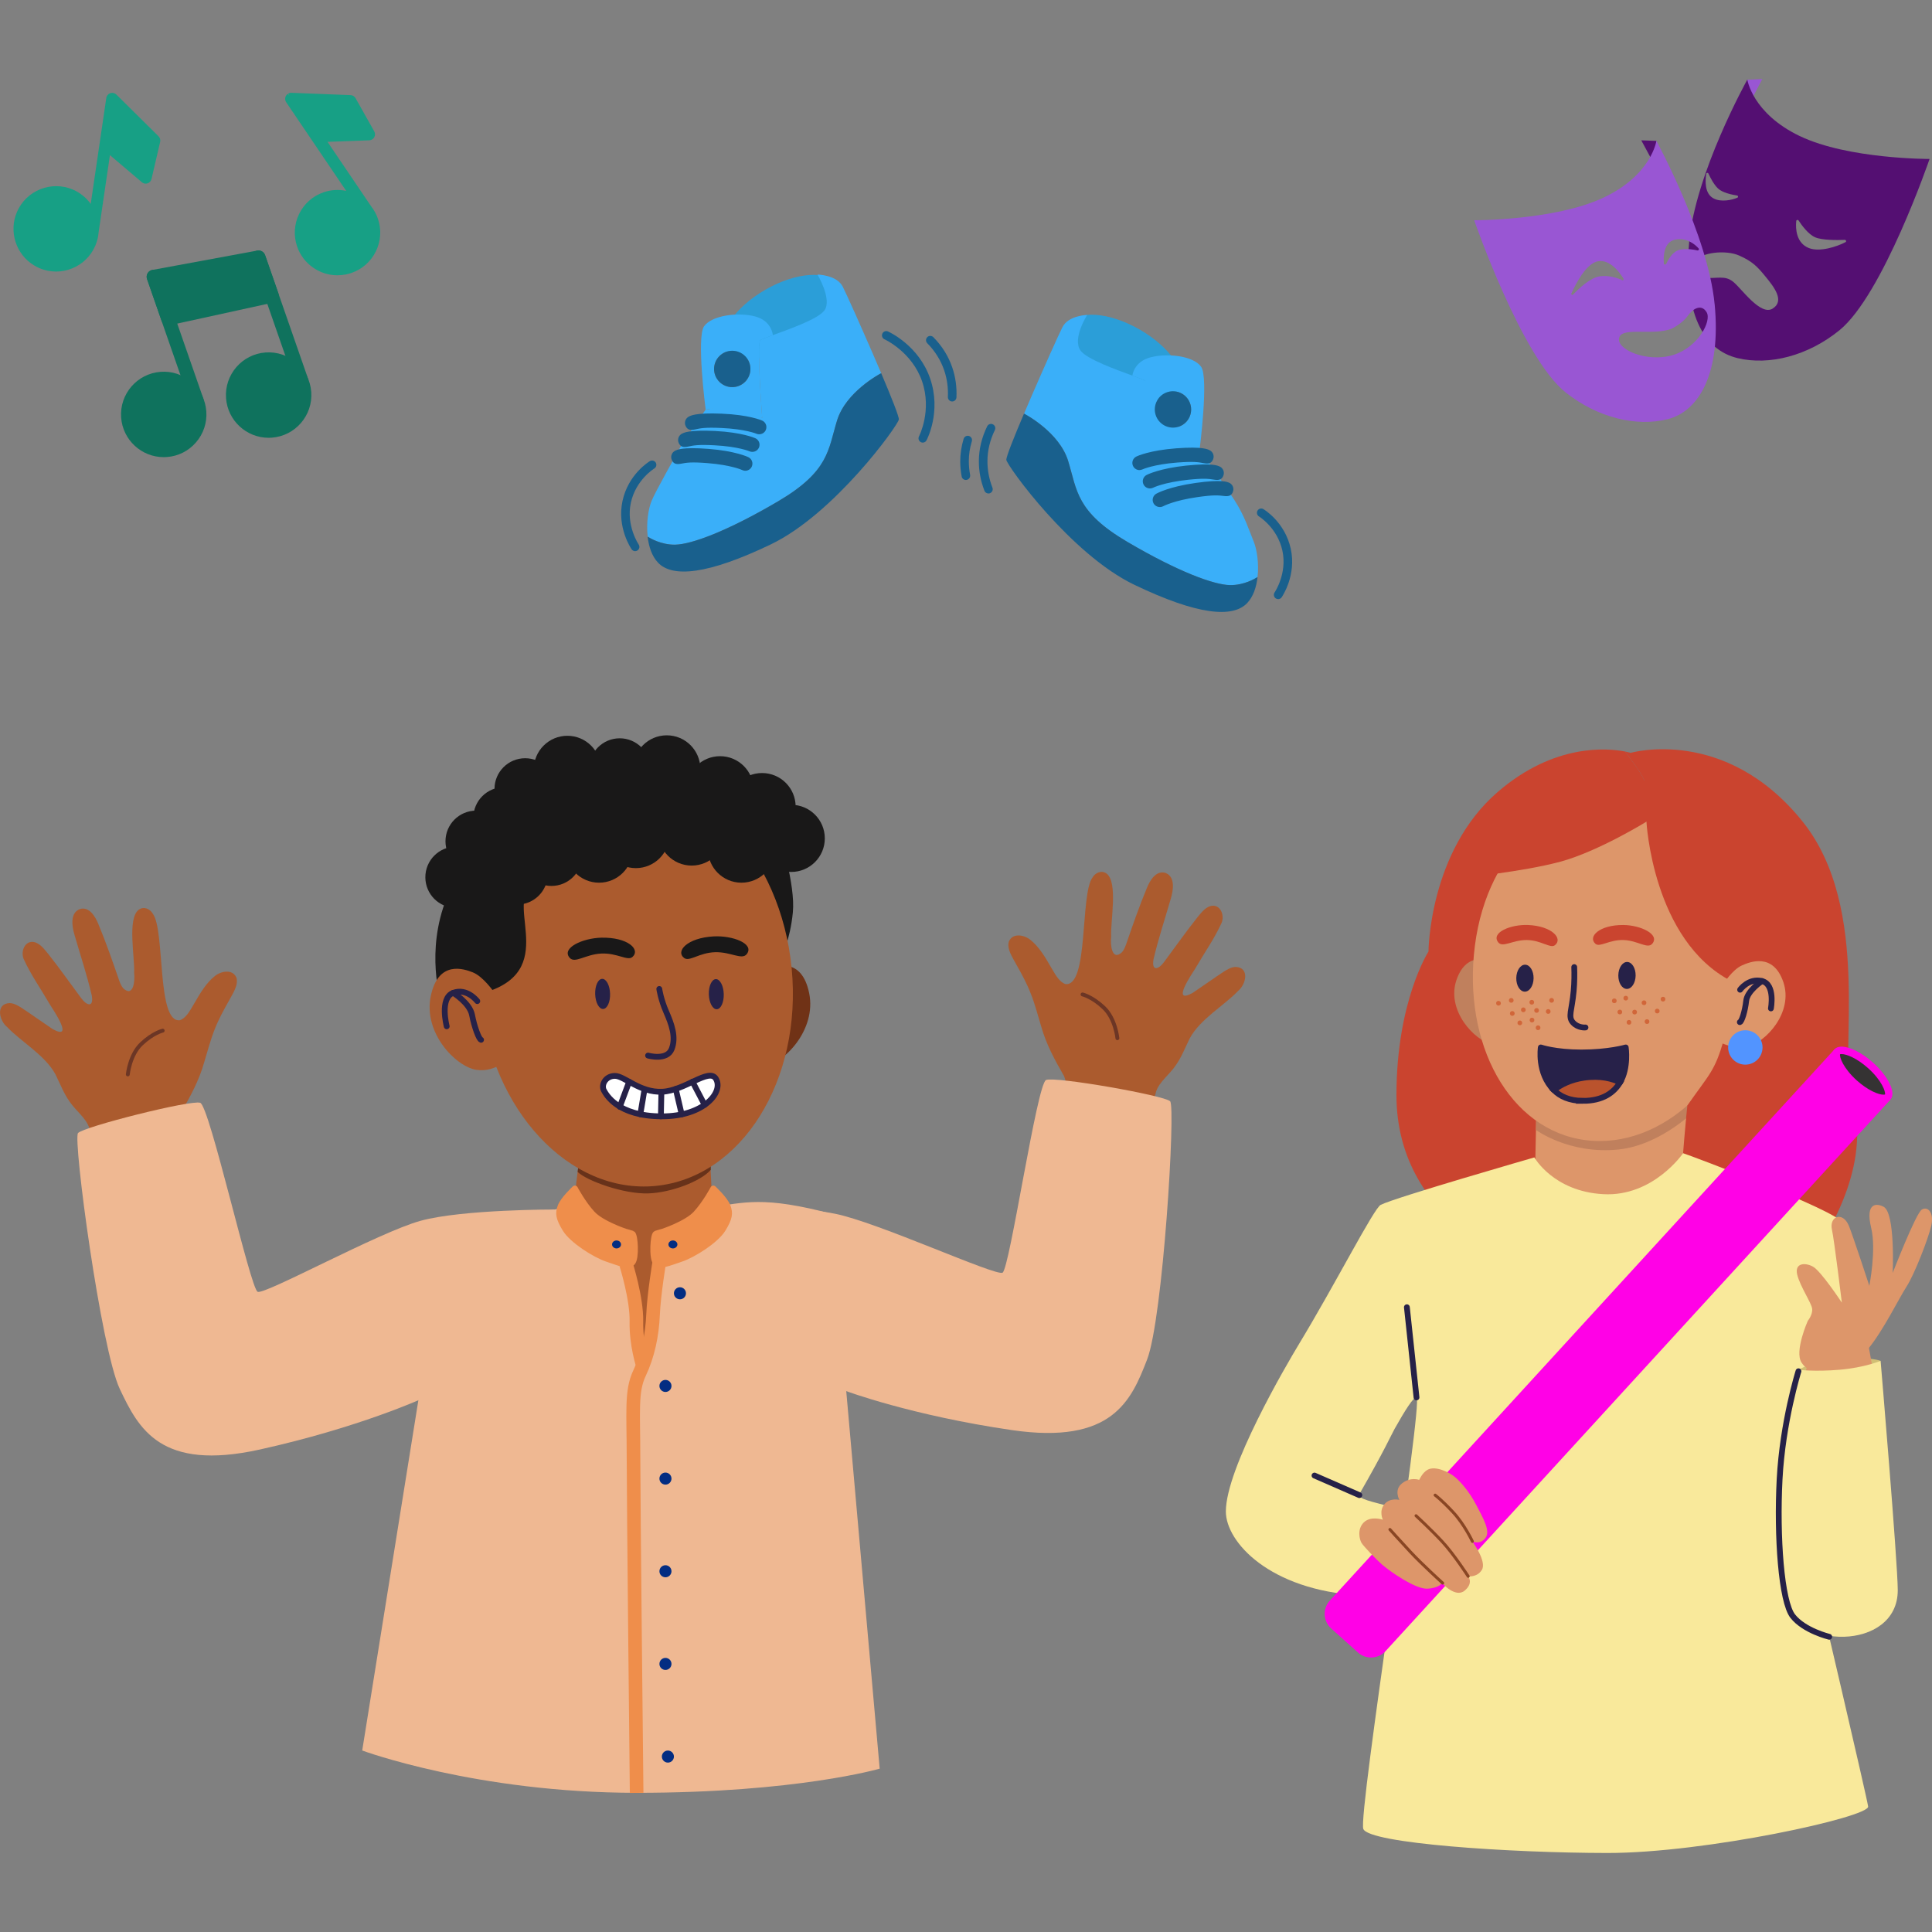 <svg xmlns="http://www.w3.org/2000/svg" id="Design" viewBox="0 0 500 500"><rect x="0" y="0" width="500" height="500" fill="#808080" stroke="none"/><defs><style>      .cls-1 {        fill: #efb892;      }      .cls-2 {        fill: #2b9ed8;      }      .cls-3 {        fill: #fff;      }      .cls-3, .cls-4, .cls-5, .cls-6, .cls-7, .cls-8 {        stroke-linecap: round;        stroke-linejoin: round;      }      .cls-3, .cls-9, .cls-5, .cls-8 {        stroke-width: 1.5px;      }      .cls-3, .cls-8 {        stroke: #262148;      }      .cls-10 {        stroke-width: 3.52px;      }      .cls-10, .cls-4 {        stroke: #ef8e4b;      }      .cls-10, .cls-9 {        stroke-miterlimit: 10;      }      .cls-10, .cls-11, .cls-6, .cls-7, .cls-8 {        fill: none;      }      .cls-12 {        fill: #540f72;      }      .cls-13 {        fill: #032d82;      }      .cls-14 {        fill: #dd966a;      }      .cls-15 {        fill: #353333;      }      .cls-16 {        fill: #ca442f;      }      .cls-4 {        fill: #ef8e4b;        stroke-width: 1.56px;      }      .cls-9 {        fill: #ba532d;      }      .cls-9, .cls-5 {        stroke: #272149;      }      .cls-17 {        fill: #703216;      }      .cls-18 {        fill: #9956d3;      }      .cls-5 {        fill: #272149;      }      .cls-19 {        fill: #0f725d;      }      .cls-20 {        fill: #5294ff;      }      .cls-21 {        opacity: .8;      }      .cls-6 {        stroke: #6c3625;      }      .cls-22 {        fill: #ff01e6;      }      .cls-23 {        fill: #ce5a2d;      }      .cls-7 {        stroke: #894624;        stroke-width: .77px;      }      .cls-24 {        fill: #262148;      }      .cls-25 {        fill: #d1bf74;      }      .cls-26 {        fill: #d19c66;      }      .cls-27 {        fill: #191818;      }      .cls-28 {        fill: #68321a;      }      .cls-29 {        fill: #17a085;      }      .cls-30 {        fill: #3aaff9;      }      .cls-31 {        fill: #19608d;      }      .cls-32 {        fill: #c0805d;      }      .cls-33 {        fill: #f9e99b;      }      .cls-34 {        fill: #ab5b2e;      }    </style></defs><g><path class="cls-34" d="M61.11,252.87c-1.03-2.17-4.07-1.52-5.58-.2-1.98,1.54-3.67,4.22-5.18,6.89-1.01,1.6-1.92,3.73-3.75,4.46-6.1.96-3.83-23.22-7.05-27.55-.78-1.33-2.38-1.96-3.65-1.03-3.03,2.28-.96,12.49-1.19,16.34.25,1.89-.12,6.44-2.79,4.02-.48-.53-.81-1.31-1.07-2.03-1.68-4.86-3.41-9.89-5.41-14.66-.79-1.94-2.37-4.59-4.79-3.84-2.6,1.02-2.01,4.51-1.37,6.68,1.5,5.2,3.23,10.38,4.46,15.64.58,3.22-1.27,2.74-2.75.7-2.82-3.79-5.58-7.73-8.51-11.41-.97-1.17-1.95-2.53-3.4-3.01-2.52-.74-3.83,2.25-2.95,4.33,1.88,4.12,4.25,7.4,6.79,11.77.96,1.55,6.34,9.41.76,6.39-2.65-1.77-5.52-3.83-8.11-5.54-.94-.6-2.01-1.21-3.12-1.22-3.63.2-2.67,4.53-.59,6.21,3.54,3.74,9.81,7.26,12.51,12.27,1.16,2.36,2.11,4.86,3.65,7.02,1.56,2.33,4.24,4.23,5.08,6.8.82,3.85,2.31,3.86,5.89,3.56,5.22-.43,10.56-.95,15.54-2.51,1.85-.83,1.58-3.18,2.36-5.08,2.37-4.1,4.63-8.25,5.94-12.9.87-2.83,1.62-5.8,2.69-8.47,1.03-2.68,2.32-5.01,3.73-7.51.95-1.81,2.53-4,1.93-6.01l-.05-.12ZM46.76,286.78h0c.01-.06.02-.12.04-.18-.02.06-.03.12-.04.18Z"></path><path class="cls-6" d="M33.08,278.06s.49-5.03,3.5-7.89,5.52-3.44,5.52-3.44"></path></g><g><path class="cls-34" d="M261.1,243.62c-.6,2.01.98,4.2,1.93,6.01,1.41,2.5,2.7,4.83,3.73,7.51,1.08,2.67,1.83,5.64,2.69,8.47,1.31,4.66,3.57,8.8,5.94,12.9.78,1.91.51,4.26,2.36,5.08,4.98,1.56,10.32,2.09,15.54,2.51,3.59.3,5.07.29,5.89-3.56.83-2.57,3.52-4.47,5.08-6.8,1.54-2.16,2.48-4.66,3.65-7.02,2.7-5.01,8.97-8.53,12.51-12.27,2.07-1.69,3.03-6.02-.59-6.21-1.11.01-2.18.62-3.12,1.22-2.59,1.71-5.46,3.77-8.11,5.54-5.58,3.02-.21-4.84.76-6.39,2.54-4.37,4.91-7.65,6.79-11.77.87-2.08-.43-5.06-2.95-4.33-1.46.48-2.43,1.84-3.4,3.01-2.93,3.68-5.69,7.62-8.51,11.41-1.47,2.04-3.32,2.52-2.75-.7,1.23-5.27,2.96-10.44,4.46-15.64.64-2.18,1.24-5.67-1.37-6.68-2.42-.74-4.01,1.91-4.79,3.84-2,4.77-3.73,9.8-5.41,14.66-.26.71-.59,1.5-1.07,2.03-2.67,2.43-3.04-2.13-2.79-4.02-.23-3.86,1.84-14.07-1.19-16.34-1.27-.92-2.87-.29-3.65,1.03-3.22,4.32-.95,28.5-7.05,27.55-1.83-.73-2.74-2.86-3.75-4.46-1.51-2.67-3.21-5.35-5.18-6.89-1.51-1.32-4.55-1.97-5.58.2l-.05.12ZM275.46,277.23c.02.06.03.12.04.18h0c-.01-.06-.02-.12-.04-.18Z"></path><path class="cls-6" d="M289.18,268.69s-.49-5.03-3.5-7.89c-3.01-2.86-5.52-3.44-5.52-3.44"></path></g><g><polygon class="cls-18" points="453.82 24.77 456.08 20.45 452.18 20.64 451.78 24.35 453.82 24.77"></polygon><path class="cls-12" d="M465.81,35.23c-12.33-5.9-13.6-14.63-13.6-14.63,0,0-13.57,24.35-15.07,42.25s3.48,27.68,12.58,29.84c8.13,1.94,18.15-.57,26.33-7.22,11.28-9.18,23.32-44.33,23.32-44.33,0,0-21.04.07-33.55-5.91ZM441.56,45c.04-.3.45-.37.58-.09.5,1.1,1.42,2.88,2.51,3.9,1.15,1.07,3.56,1.58,4.91,1.79.29.05.35.45.08.56-1.48.65-4.28,1.19-6.15.2-2.42-1.28-2.16-4.61-1.93-6.38ZM458.79,79.85c-3.17,2-8.05-5.17-10.24-6.92-2.19-1.76-3.96-.77-7.8-1.03-2.15-.15-3.73-1.61-2.15-4.15,1.58-2.54,8.14-3.12,11.51-1.61,3.37,1.51,4.58,2.73,6.78,5.41,2.19,2.68,5.07,6.29,1.9,8.29ZM477.59,62.68c-2.11,1.12-6.66,2.64-9.47,1.51-3.24-1.3-3.47-4.96-3.25-6.99.03-.3.43-.4.6-.14.8,1.23,2.5,3.58,4.31,4.36,1.77.76,5.6.74,7.65.66.34-.01.47.45.16.61Z"></path><polygon class="cls-12" points="427.08 40.61 424.76 36.32 428.67 36.46 429.11 40.16 427.08 40.61"></polygon><path class="cls-18" d="M443.74,78.71c-1.71-17.88-15.07-42.25-15.07-42.25,0,0-1.25,8.89-13.82,14.75-12.57,5.86-33.33,5.79-33.33,5.79,0,0,12.29,35.52,23.67,44.56,8.25,6.55,18.3,8.97,26.41,6.92,8.1-2.05,13.86-11.89,12.15-29.77ZM433.59,62c2.9-.55,5,1.18,6,2.27.22.24,0,.61-.32.54-1.04-.25-2.75-.53-4.46-.2-1.79.35-2.98,2.35-3.59,3.67-.14.31-.6.22-.62-.11-.15-1.98,0-5.59,2.99-6.16ZM414.01,71.52c-2.44.34-5.39,3.12-6.91,4.73-.2.21-.55-.02-.43-.29,1.16-2.59,3.87-7.83,6.9-8.35,3.14-.53,5.64,2.94,6.6,4.53.13.22-.1.48-.33.37-1.14-.52-3.41-1.34-5.83-1ZM433.14,91.83c-6.9,2.2-15.45-1.56-14-4.69,1.14-2.47,8.85-.25,13.5-2.08,0,0,2.73-1.32,4.1-3.26,1.36-1.94,3.57-3.25,4.93-1,1.36,2.26-2.14,8.98-8.53,11.03Z"></path></g><g><g><path class="cls-29" d="M38.55,46.18l2.24-9.61c.07-.29-.02-.6-.23-.81l-10.91-10.79s0,0,0,0c-.05-.05-.11-.09-.17-.13-.01,0-.02-.01-.04-.02-.05-.03-.11-.05-.16-.06-.02,0-.04-.01-.06-.01-.02,0-.03,0-.05-.01-.05,0-.1,0-.15,0,0,0-.01,0-.02,0-.07,0-.14.02-.21.04,0,0-.01,0-.02,0-.01,0-.02.01-.03.01-.06.02-.11.05-.16.08-.01,0-.03.01-.04.02-.06.04-.11.09-.15.14,0,.01-.02.02-.03.03-.04.05-.07.09-.09.15,0,.02-.02.03-.02.05-.03.07-.05.13-.06.21l-4.31,29.33c-1.08-2.27-2.91-4.06-5.24-5.06-5.25-2.26-11.36.16-13.62,5.41-2.07,4.8-.21,10.33,4.14,12.97.4.24.83.46,1.27.65,2.54,1.1,5.36,1.14,7.93.12,2.57-1.02,4.59-2.99,5.69-5.53.46-1.07.73-2.19.81-3.32l3.11-21.17,9.18,7.8s.07.06.11.08c.21.13.48.16.72.08.29-.09.5-.33.57-.63Z"></path><path class="cls-29" d="M14.52,70.28c-1.48,0-2.97-.3-4.37-.91-.46-.2-.92-.43-1.35-.7-4.69-2.84-6.59-8.78-4.41-13.82,2.41-5.59,8.93-8.18,14.51-5.77,1.84.8,3.42,2.08,4.58,3.69l4.03-27.43c.02-.12.05-.24.11-.37.09-.19.15-.28.21-.35.13-.15.22-.24.32-.31.16-.1.25-.15.35-.18l.2-.05s.14-.04.27-.04c.12,0,.2,0,.29.01l.19.05c.1.03.2.07.29.11.17.09.27.17.36.25l10.93,10.81c.38.37.54.93.42,1.45l-2.24,9.61c-.12.52-.51.95-1.02,1.12-.43.14-.9.09-1.29-.15-.08-.05-.14-.1-.2-.15l-8.25-7-2.93,19.96c-.09,1.19-.38,2.38-.86,3.49-1.17,2.71-3.32,4.8-6.06,5.89-1.32.52-2.7.79-4.08.79ZM14.53,49.55c-3.75,0-7.33,2.19-8.91,5.85-1.91,4.42-.24,9.63,3.87,12.12.38.23.78.44,1.19.61,2.38,1.03,5.01,1.06,7.41.11,2.41-.95,4.29-2.79,5.32-5.17.42-.97.68-2.02.76-3.11l3.3-22.43,10.11,8.59c.07.05.13.05.18.04.06-.02.11-.07.12-.14l2.24-9.61c.01-.06,0-.13-.05-.18l-11.06-10.85h-.01s-.11.06-.11.06l-4.68,31.64-.96-2.02c-1.01-2.12-2.75-3.8-4.9-4.73-1.25-.54-2.54-.79-3.82-.79Z"></path></g><g><path class="cls-29" d="M96.25,34.35l-4.84-8.6c-.15-.26-.42-.43-.72-.44l-15.33-.6s0,0-.01,0c-.07,0-.14,0-.21.02-.01,0-.02,0-.04.01-.06.02-.11.04-.16.06-.02,0-.03.02-.05.03-.01,0-.03.01-.04.02-.04.03-.08.06-.12.1,0,0,0,0-.01.01-.05.05-.09.11-.13.17,0,0,0,.01-.01.02,0,0,0,.02-.01.03-.03.05-.05.11-.06.17,0,.01,0,.03-.01.04-.01.07-.02.14-.02.21,0,.01,0,.03,0,.04,0,.06.01.11.03.17,0,.02,0,.03.02.05.02.07.05.13.1.2l16.61,24.55c-2.33-.95-4.89-1.03-7.28-.2-5.4,1.87-8.27,7.79-6.4,13.19,1.71,4.94,6.82,7.77,11.81,6.77.46-.09.92-.22,1.38-.37,2.62-.91,4.72-2.78,5.93-5.27,1.21-2.49,1.37-5.3.47-7.92-.38-1.1-.94-2.11-1.64-3l-11.99-17.72,12.04-.45s.09,0,.14-.02c.25-.05.46-.2.59-.43.15-.26.15-.59,0-.85Z"></path><path class="cls-29" d="M87.35,71.25c-4.62,0-8.89-2.93-10.45-7.43-1.99-5.75,1.06-12.06,6.82-14.05,1.9-.66,3.93-.78,5.87-.37l-15.54-22.96c-.07-.1-.13-.21-.17-.35-.06-.19-.07-.29-.08-.39,0-.22,0-.35.03-.47.05-.17.08-.26.13-.35l.03-.06c.1-.16.17-.26.25-.34.09-.08.15-.14.23-.19l.41.54-.29-.61c.15-.08.24-.11.34-.14.19-.05.32-.06.45-.06l15.35.6c.53.02,1.03.32,1.29.79l4.84,8.6c.26.47.26,1.05,0,1.51-.22.39-.6.67-1.04.76-.09.02-.17.03-.25.03l-10.81.4,11.31,16.71c.74.94,1.33,2.01,1.72,3.16.97,2.79.79,5.78-.5,8.44-1.29,2.65-3.53,4.65-6.32,5.61-.48.17-.97.3-1.47.4-.71.14-1.43.21-2.13.21ZM87.32,50.52c-1.07,0-2.13.18-3.16.53-5.05,1.75-7.73,7.28-5.98,12.33,1.58,4.55,6.33,7.27,11.04,6.33.44-.09.87-.21,1.29-.35,2.44-.85,4.41-2.6,5.54-4.92,1.13-2.33,1.28-4.96.44-7.4-.35-1-.86-1.95-1.54-2.8l-12.71-18.77,13.26-.49c.08-.01.13-.05.16-.1.03-.06.03-.13,0-.19l-4.84-8.6c-.03-.06-.09-.09-.15-.1l-15.33-.6-.19.13.02.16,17.87,26.4-2.07-.84c-1.17-.48-2.41-.72-3.65-.72Z"></path></g><g><g><g><circle class="cls-19" cx="42.38" cy="107.26" r="9.26"></circle><path class="cls-19" d="M42.37,118.31c-5.73,0-10.59-4.44-11.02-10.24-.45-6.08,4.13-11.39,10.21-11.84,2.94-.22,5.8.73,8.03,2.66,2.24,1.93,3.59,4.61,3.8,7.56.22,2.94-.73,5.8-2.66,8.03-1.93,2.24-4.61,3.59-7.56,3.8-.27.02-.55.03-.82.03ZM42.39,99.8c-.19,0-.37,0-.56.02-4.1.3-7.19,3.88-6.89,7.98.15,1.99,1.06,3.8,2.57,5.1,1.51,1.3,3.43,1.94,5.42,1.79,1.99-.15,3.8-1.06,5.1-2.57,1.3-1.51,1.94-3.43,1.79-5.42h0c-.15-1.99-1.06-3.8-2.57-5.1-1.37-1.18-3.07-1.81-4.86-1.81Z"></path></g><g><line class="cls-19" x1="50.87" y1="103.59" x2="39.75" y2="71.63"></line><path class="cls-19" d="M50.87,105.39c-.74,0-1.44-.47-1.7-1.21l-11.12-31.96c-.33-.94.17-1.96,1.11-2.29.94-.33,1.96.17,2.29,1.11l11.12,31.96c.33.94-.17,1.96-1.11,2.29-.2.07-.4.1-.59.1Z"></path></g><g><polygon class="cls-19" points="43.51 82.42 70.35 76.54 66.9 66.62 39.75 71.63 43.51 82.42"></polygon><path class="cls-19" d="M43.51,84.22c-.75,0-1.44-.47-1.7-1.21l-3.75-10.79c-.17-.5-.12-1.04.14-1.5.26-.45.71-.77,1.23-.86l27.15-5.01c.87-.16,1.73.34,2.03,1.18l3.45,9.92c.17.49.12,1.02-.13,1.47-.25.45-.68.77-1.19.88l-26.85,5.88c-.13.03-.26.04-.39.04ZM42.14,73.02l2.54,7.3,23.31-5.1-2.28-6.55-23.57,4.35Z"></path></g></g><g><g><circle class="cls-19" cx="69.52" cy="102.25" r="9.26"></circle><path class="cls-19" d="M69.52,113.3c-5.73,0-10.59-4.44-11.02-10.24-.45-6.08,4.13-11.39,10.21-11.84,6.08-.45,11.39,4.13,11.84,10.21.45,6.08-4.13,11.39-10.21,11.84-.27.02-.55.03-.82.03ZM69.53,94.79c-.18,0-.37,0-.55.02-4.1.3-7.19,3.88-6.89,7.98.3,4.1,3.88,7.19,7.98,6.89,4.1-.3,7.19-3.88,6.89-7.98h0c-.29-3.92-3.57-6.91-7.43-6.91Z"></path></g><g><line class="cls-19" x1="78.02" y1="98.58" x2="66.9" y2="66.62"></line><path class="cls-19" d="M78.02,100.38c-.74,0-1.44-.47-1.7-1.21l-11.12-31.96c-.33-.94.17-1.96,1.11-2.29.94-.33,1.96.17,2.29,1.11l11.12,31.96c.33.94-.17,1.96-1.11,2.29-.2.07-.39.1-.59.1Z"></path></g></g></g></g><g><ellipse class="cls-2" cx="202.13" cy="82.06" rx="16.66" ry="8.16" transform="translate(-13.95 112.06) rotate(-30)"></ellipse><ellipse class="cls-2" cx="290.91" cy="92.38" rx="8.16" ry="16.66" transform="translate(65.45 298.12) rotate(-60)"></ellipse><path class="cls-30" d="M191.31,106c-2.65-.51-5.95-.46-8.68-.01l-.04-.24s-2.38-18.47-.38-21.31c2.01-2.83,8.76-3.7,13.16-2.56,4.39,1.13,4.64,4.85,4.64,4.85-1.68.61-2.91,1.06-3.21,1.26-.92.63.13,15.75.46,20.24-1.77-1.02-3.99-1.85-5.95-2.23ZM187.68,91.15c-2.39,1.01-3.52,3.77-2.51,6.17,1.01,2.39,3.77,3.51,6.16,2.5,2.39-1.01,3.52-3.76,2.51-6.16s-3.77-3.52-6.17-2.51Z"></path><path class="cls-30" d="M182.63,105.99s-5.72,8.14-6.78,10.12c-1.38,2.59-6.13,10.9-7.22,13.53-.85,2.07-1.41,5.73-1.01,9.23h0c.55.36,3.47,2.15,7.16,2.09,4.11-.08,13.31-3.41,26.55-11.2,13.25-7.79,12.97-13.33,15.29-20.91,2.26-7.43,11.07-12.08,11.43-12.27-1.4-3.29-2.95-6.87-4.41-10.17-.93-2.12-2.33-5.26-2.33-5.26-1.57-3.5-2.79-6.16-3.21-6.97-1.56-3.05-6.53-3.12-6.53-3.12,0,0,3.82,6.41,1.81,9.25-1.59,2.24-9.03,4.84-13.38,6.43-1.68.61-2.91,1.06-3.21,1.26-.92.63.13,15.75.46,20.24-6.55-6.15-12.14-2.26-14.63-2.24Z"></path><path class="cls-31" d="M174.78,140.96c4.11-.08,13.31-3.41,26.55-11.2,13.25-7.79,12.97-13.33,15.29-20.91,2.26-7.43,11.07-12.08,11.43-12.27,2.62,6.16,4.68,11.34,4.57,11.99-.27,1.63-16.7,24.41-33.08,32.29-16.38,7.87-25.52,8.69-29.25,4.75-1.58-1.67-2.39-4.15-2.68-6.72.55.35,3.47,2.14,7.16,2.08Z"></path><path class="cls-31" d="M187.68,91.15c-2.39,1.01-3.52,3.77-2.51,6.17,1.01,2.39,3.77,3.51,6.16,2.5,2.39-1.01,3.52-3.76,2.51-6.16s-3.77-3.52-6.17-2.51Z"></path><path class="cls-11" d="M188.38,119.56s-5.24,4.25-9.87,3.92c-4.63-.33-6.24-1.71-6.24-1.71"></path><g><g><path class="cls-30" d="M295.81,118.71c.33-4.5,1.38-19.62.46-20.24-.3-.2-1.53-.65-3.21-1.26,0,0,.33-3.61,4.72-4.74,4.39-1.14,11.07-.38,13.07,2.45,2,2.84-.38,21.31-.38,21.31l-.04.24c-2.73-.45-6.04-.5-8.68.01-1.96.38-4.18,1.21-5.95,2.23ZM299.22,104.14c-1.01,2.39.12,5.15,2.51,6.16,2.39,1.01,5.15-.1,6.16-2.5,1.01-2.39-.11-5.16-2.51-6.17-2.39-1.01-5.16.11-6.17,2.51Z"></path><path class="cls-30" d="M310.47,116.22s6.27,9.02,8.97,13.16c2.7,4.14,3.9,8.1,5,10.73.85,2.07,1.41,5.73,1.01,9.23h0c-.55.36-3.47,2.15-7.16,2.09-4.11-.08-13.31-3.41-26.55-11.2-13.25-7.79-12.97-13.33-15.29-20.91-2.26-7.43-11.07-12.08-11.43-12.27,1.4-3.29,2.95-6.87,4.41-10.17.93-2.12,2.33-5.26,2.33-5.26,1.57-3.5,2.79-6.16,3.21-6.97,1.56-3.05,6.39-3.13,6.39-3.13,0,0-3.98,6.22-1.68,9.26,1.66,2.19,9.03,4.84,13.38,6.43,1.68.61,2.91,1.06,3.21,1.26.92.63,11.72,17.74,14.21,17.76Z"></path><path class="cls-31" d="M325.45,149.35c-.29,2.58-1.1,5.05-2.68,6.72-3.73,3.93-12.86,3.12-29.25-4.75-16.38-7.88-32.81-30.66-33.08-32.29-.11-.66,1.95-5.83,4.57-11.99.37.19,9.17,4.84,11.43,12.27,2.32,7.59,2.04,13.12,15.29,20.91,13.25,7.79,22.45,11.12,26.55,11.2,3.69.07,6.62-1.73,7.16-2.08Z"></path><path class="cls-31" d="M305.39,101.63c2.39,1.01,3.52,3.77,2.51,6.17-1.01,2.39-3.77,3.51-6.16,2.5-2.39-1.01-3.52-3.76-2.51-6.16s3.77-3.52,6.17-2.51Z"></path></g><path class="cls-11" d="M304.69,130.03s5.24,4.25,9.87,3.92c4.63-.33,6.24-1.71,6.24-1.71"></path></g><path class="cls-31" d="M238.82,114.55c-.18,0-.35-.04-.52-.13-.54-.29-.75-.96-.46-1.5.03-.06,3.4-6.6.8-14.21-2.6-7.62-9.65-10.87-9.73-10.9-.56-.25-.81-.91-.56-1.47.25-.56.91-.81,1.46-.56.33.15,8,3.66,10.92,12.21,2.92,8.55-.79,15.67-.95,15.97-.2.37-.58.59-.98.59Z"></path><path class="cls-31" d="M246.42,103.9s-.04,0-.05,0c-.61-.03-1.08-.55-1.06-1.16.11-2.38-.21-4.72-.97-6.94-.88-2.58-2.35-4.93-4.37-6.98-.43-.44-.42-1.14.01-1.57s1.14-.42,1.57.01c2.26,2.29,3.9,4.92,4.89,7.82.85,2.49,1.21,5.1,1.09,7.76-.03.59-.52,1.06-1.11,1.06Z"></path><path class="cls-31" d="M255.8,127.71c-.44,0-.86-.27-1.03-.71-.97-2.49-1.46-5.08-1.44-7.7.01-3.06.74-6.08,2.15-8.97.27-.55.93-.78,1.48-.51.55.27.78.93.51,1.48-1.26,2.59-1.91,5.29-1.92,8.01-.01,2.35.42,4.66,1.29,6.89.22.57-.06,1.21-.63,1.44-.13.05-.27.08-.4.08Z"></path><path class="cls-31" d="M249.97,124.22c-.52,0-.99-.37-1.09-.9-.25-1.31-.38-2.65-.37-3.99,0-1.93.31-3.87.88-5.76.18-.59.8-.92,1.38-.74.59.18.92.8.74,1.38-.51,1.68-.78,3.41-.78,5.12,0,1.19.11,2.39.33,3.56.12.6-.28,1.18-.88,1.3-.07.01-.14.02-.21.02Z"></path><path class="cls-31" d="M164.38,142.64c-.35,0-.7-.17-.91-.48-.16-.23-3.86-5.67-2.36-12.55,1.5-6.88,6.85-10.13,7.08-10.27.53-.31,1.21-.14,1.52.39s.14,1.21-.39,1.52c-.04.03-4.76,2.93-6.05,8.84-1.29,5.91,1.98,10.76,2.01,10.81.35.5.22,1.19-.28,1.54-.19.13-.41.2-.63.2Z"></path><path class="cls-31" d="M330.78,155.05c-.22,0-.44-.06-.63-.2-.5-.35-.63-1.04-.28-1.54.06-.08,3.3-4.92,2.01-10.81-1.29-5.91-6-8.81-6.05-8.84-.52-.32-.69-1-.38-1.52.31-.52.99-.7,1.52-.38.23.14,5.58,3.39,7.08,10.27,1.5,6.88-2.2,12.32-2.36,12.55-.22.31-.56.48-.91.48Z"></path><g><path class="cls-31" d="M300.36,131.21c-.74.08-1.48-.29-1.84-.98-.47-.9-.12-2.02.78-2.49.19-.1,3.27-1.79,10.15-2.76,6.88-.97,8.2-.21,8.51-.11.96.33,1.48,1.39,1.14,2.35s-.94,1.32-2.35,1.14-2.63-.31-6.78.28c-6.2.88-8.91,2.36-8.95,2.38-.21.11-.43.17-.65.2Z"></path><path class="cls-31" d="M297.74,126.4c-.74.06-1.47-.34-1.81-1.05-.44-.92-.05-2.02.87-2.46.19-.09,3.34-1.68,10.24-2.4,6.91-.72,8.2.08,8.51.2.95.37,1.42,1.44,1.06,2.39s-.99,1.29-2.39,1.06-2.62-.41-6.79.03c-6.23.66-8.99,2.04-9.03,2.06-.21.1-.43.16-.66.17Z"></path><path class="cls-31" d="M294.99,121.66c-.74.03-1.46-.38-1.78-1.1-.41-.93,0-2.02.94-2.44.19-.09,3.38-1.58,10.31-2.1,6.93-.52,8.2.32,8.5.45.94.4,1.38,1.48.98,2.42s-1.03,1.26-2.42.98-2.61-.48-6.79-.17c-6.25.48-9.04,1.77-9.09,1.79-.22.09-.44.14-.66.16Z"></path></g><g><path class="cls-31" d="M192.79,121.83c.74.04,1.46-.38,1.78-1.09.41-.93,0-2.02-.93-2.44-.19-.09-3.38-1.59-10.3-2.13-6.93-.54-8.2.3-8.5.42-.94.39-1.39,1.48-.99,2.42s1.02,1.26,2.42.99,2.61-.48,6.79-.15c6.24.49,9.04,1.8,9.08,1.82.22.1.44.15.66.16Z"></path><path class="cls-31" d="M194.68,116.94c.74.02,1.45-.42,1.75-1.14.39-.94-.06-2.02-1-2.41-.2-.08-3.42-1.5-10.36-1.85-6.94-.35-8.19.52-8.49.65-.93.42-1.35,1.52-.93,2.45s1.06,1.23,2.45.93,2.59-.55,6.78-.33c6.25.32,9.08,1.55,9.13,1.57.22.09.44.13.66.14Z"></path><path class="cls-31" d="M196.47,112.39c.74,0,1.45-.43,1.74-1.16.38-.95-.07-2.02-1.02-2.41-.2-.08-3.43-1.47-10.37-1.76-6.94-.3-8.18.58-8.48.72-.93.43-1.33,1.53-.91,2.45s1.07,1.22,2.45.91,2.59-.57,6.78-.38c6.26.28,9.1,1.48,9.14,1.5.22.09.44.13.67.13Z"></path></g></g><path class="cls-16" d="M361.4,283.39c.02-24.33,8.29-37.13,8.29-37.13,0,0,.12-25.96,17.94-41.32,14.74-12.71,28.61-11.3,32.97-10.44,1.99,2.85,4.37,5.5,5.57,8.93.97,2.87,1.44,6.51-.09,9.23-.59.5-11.93,9.98-21.62,14.68-9.95,4.84-20.24,8.26-19.7,22.98.75,20.46,25,39.02,25,39.02l-13.08,39.28s-35.31-10.84-35.28-45.22Z"></path><path class="cls-14" d="M420.91,317.5c-9.15-.07-3.09-1.39-3.09-1.39-11.5-.08-20.54-7.42-20.49-15.25l.58-28.25,38.77.29-.06,29.49c-.07,9.37-6.56,15.18-15.72,15.11Z"></path><path class="cls-32" d="M397.18,267.04s-5.88,4.4-10.8,3.33c-4.91-1.07-12.09-8.93-9.46-16.71,2.63-7.77,8.76-5.23,10.73-4.35,2.49,1.11,4.79,4.77,4.79,4.77"></path><path class="cls-32" d="M397.56,289.14l-.06,3.29s8.64,6.37,21.36,5.06c11.39-1.18,20.57-10.82,20.57-10.82v-3.94s-22.3-2.03-22.3-2.03l-15.44,2.81-4.13,5.62Z"></path><path class="cls-14" d="M381.71,244.67c-3.29,25.38,8.86,47.83,28.6,50.39,19.74,2.56,39.59-15.75,42.88-41.13,3.29-25.38-10.62-44.9-30.36-47.45-19.74-2.56-37.83,12.81-41.12,38.19Z"></path><path class="cls-16" d="M426.16,203.43c-1.19-3.43-3.57-6.07-5.57-8.93.91.18,1.41.34,1.41.34,0,0,24.49-7.1,44.48,17.74,18.17,22.58,9.33,60.75,12.7,71.23,9.93,30.91-33.78,71.73-41.13,64.81-7.35-6.91-1.36-62.53-1.36-62.53,5.71-8.17,7.13-8.85,9.45-17.12,2.86-10.19,12.09-9.82,1.96-15.04-20.43-10.52-22-41.31-22-41.31,0,0-.01.01-.03.02,1.53-2.71,1.06-6.35.09-9.23Z"></path><g><path class="cls-14" d="M441.28,267.58s5.88,4.4,10.8,3.33c4.91-1.07,12.09-8.93,9.46-16.71-2.63-7.77-8.76-5.23-10.73-4.35-2.49,1.11-4.79,4.77-4.79,4.77"></path><path class="cls-8" d="M450.34,256.14s2.19-3.1,5.67-2.24c3.48.85,2.3,7.08,2.3,7.08"></path><path class="cls-8" d="M456.01,253.89s-3.81,2.48-4.1,5.13-1.15,5.38-1.64,5.51"></path></g><path class="cls-16" d="M426.31,212.52s-12.61,7.81-22.47,10.48c-9.87,2.66-25.22,4.13-25.22,4.13,0,0,10.92-16.84,11.69-17.21s25.65-9.29,25.65-9.29l16.91,2.5,4.29,6.26-10.84,3.14Z"></path><circle class="cls-20" cx="451.69" cy="271.08" r="4.45"></circle><path class="cls-16" d="M412.89,244.25c1.13,1.01,3.61-1.11,7.32-.97,3.67.14,6.18,2.4,7.4.95,2.04-2.43-3.06-4.81-7.5-4.84-6.18-.05-9.26,3.03-7.22,4.86Z"></path><path class="cls-16" d="M402.42,244.61c-1.18.95-3.55-1.29-7.26-1.33s-6.29,2.09-7.44.57c-1.92-2.53,3.29-4.65,7.74-4.46,6.17.26,9.1,3.5,6.96,5.22Z"></path><ellipse class="cls-24" cx="421.09" cy="252.46" rx="3.49" ry="2.24" transform="translate(162.6 669.88) rotate(-89.18)"></ellipse><ellipse class="cls-24" cx="394.67" cy="253.16" rx="3.49" ry="2.24" transform="translate(135.87 644.16) rotate(-89.18)"></ellipse><g class="cls-21"><circle class="cls-23" cx="420.75" cy="258.32" r=".61"></circle><circle class="cls-23" cx="425.47" cy="259.51" r=".61"></circle><circle class="cls-23" cx="430.39" cy="258.58" r=".61"></circle><circle class="cls-23" cx="428.89" cy="261.66" r=".61"></circle><circle class="cls-23" cx="423.04" cy="261.93" r=".61"></circle><circle class="cls-23" cx="426.25" cy="264.39" r=".61"></circle><circle class="cls-23" cx="419.21" cy="261.91" r=".61"></circle><circle class="cls-23" cx="417.78" cy="259.01" r=".61"></circle><circle class="cls-23" cx="421.58" cy="264.58" r=".61"></circle></g><g class="cls-21"><circle class="cls-23" cx="401.55" cy="258.89" r=".61"></circle><circle class="cls-23" cx="400.68" cy="261.77" r=".61"></circle><circle class="cls-23" cx="397.67" cy="261.5" r=".61"></circle><circle class="cls-23" cx="398.05" cy="265.98" r=".61"></circle><circle class="cls-23" cx="396.48" cy="264" r=".61"></circle><circle class="cls-23" cx="394.24" cy="261.34" r=".61"></circle><circle class="cls-23" cx="396.42" cy="259.38" r=".61"></circle><circle class="cls-23" cx="393.33" cy="264.72" r=".61"></circle><circle class="cls-23" cx="391.38" cy="262.28" r=".61"></circle><circle class="cls-23" cx="391.11" cy="258.9" r=".61"></circle><circle class="cls-23" cx="387.81" cy="259.64" r=".61"></circle></g><path class="cls-8" d="M407.41,250.28c.06,1.73.06,3.93-.15,6.23-.45,4.96-1.53,6.63-.18,8.12s3.24,1.28,3.24,1.28"></path><g><path class="cls-5" d="M409.86,278.92c-3.43.5-5.95,1.82-7.73,3.19-4.39-4.41-3.37-11.03-3.37-11.03,0,0,3.77,1.3,10.48,1.3,7.1,0,11.5-1.3,11.5-1.3,0,0,.8,5.25-1.48,9.05-1.91-.96-4.99-1.85-9.4-1.21Z"></path><path class="cls-9" d="M409.6,284.9c-3.46-.02-5.84-1.15-7.47-2.79,1.78-1.37,4.3-2.69,7.73-3.19,4.41-.64,7.49.25,9.4,1.21-1.56,2.61-4.43,4.79-9.66,4.77Z"></path></g><path class="cls-26" d="M336.11,353.9s-15.61,23.69-16.38,31.77c-.77,8.08,2.2,15.04,12.62,19.37,10.12,4.21,17.99,6.15,17.99,6.15l8.84-6.94,1.17-13.38s-12.71-3.24-13.77-5.66c-1.06-2.42,12.55-22.01,12.55-22.01l-23.02-9.3Z"></path><path class="cls-33" d="M397.09,299.54s-35.87,10.32-39.76,12.27c-1.77.89-11.63,20.3-21.1,35.94-3.51,5.8-18.98,32.26-18.98,43.42,0,7.91,11.31,20.32,34.55,21.71,2.27.14,16.38-15.01,16.55-17.05.51-6.11-17.98-6.67-16.53-9.18,6.52-11.36,8.32-15.47,9.1-16.86,2.62-4.67,4.96-8.39,5.67-8.14,1.86.64-15.23,108.34-13.76,111.7,1.64,3.74,37.77,6.17,63.17,6.2,25.4.02,67.86-9.31,67.47-12.03-.39-2.72-13.55-58.81-13.55-58.81l13.84-54.85s-5.52-34.59-7.24-37.66-38.81-17.1-40.94-17.75c0,0-7.7,11.3-20.64,10.6-12.93-.7-17.85-9.51-17.85-9.51Z"></path><line class="cls-8" x1="366.59" y1="361.65" x2="364.1" y2="338.31"></line><path class="cls-25" d="M486.7,352.18s-2.39-1.02-10.57-.75c-5.5.18-10.69,3.05-10.69,3.05l8.06,3.48,7.24-.4,2.37-1.12,3.6-4.26Z"></path><g id="Boomwhacker_x5F_Groen"><path class="cls-22" d="M344.51,421.45l6.92,6.21c2.08,1.87,5.27,1.7,7.16-.36l130.68-142.75-14.49-13-130.63,142.69c-1.9,2.09-1.74,5.32.36,7.21Z"></path><g><path class="cls-15" d="M487.44,284.26c-1.57,0-4.5-1.21-7.5-3.9-1.84-1.65-3.3-3.49-4.1-5.18-.65-1.37-.78-2.51-.35-3,.26-.29.75-.36,1.11-.36,1.57,0,4.5,1.21,7.5,3.9,1.84,1.65,3.3,3.49,4.1,5.18.65,1.37.78,2.52.35,3-.26.29-.75.36-1.11.36Z"></path><path class="cls-22" d="M476.6,272.79c1.34,0,4.06,1.14,6.86,3.65,3.59,3.22,4.57,6.14,4.37,6.81-.06.02-.19.05-.39.05-1.34,0-4.06-1.14-6.86-3.65-3.59-3.22-4.57-6.14-4.37-6.81.06-.02.19-.05.39-.05M476.6,270.87c-.78,0-1.41.22-1.83.67-1.5,1.68.52,5.94,4.52,9.53,2.91,2.61,6.06,4.14,8.14,4.14.78,0,1.41-.22,1.83-.67,1.5-1.68-.52-5.94-4.52-9.53-2.91-2.61-6.06-4.14-8.14-4.14h0Z"></path></g></g><path class="cls-14" d="M467.87,341.81s-3.54,7.89-1.64,10.81c1.91,2.92,3.87,1.71,7.47,1.06s5.86.17,9.78-4.6c3.92-4.76,7.89-12.94,9.94-16.12s5.65-12.46,6.4-15.8-.91-5.07-2.46-4.12c-1.55.95-7.53,16.39-7.53,16.39,0,0,.7-15.43-2.33-17.11-1.48-.82-4.93-1.52-3.23,5.52,1.36,5.62-.49,14.92-.49,14.92,0,0-4.4-13.42-5.31-15.56-1.63-3.86-5.15-2.36-4.36,1.06.56,2.44,2.56,18.87,2.56,18.87,0,0-5.38-8.18-7.48-9.33s-4.83-.92-4.06,2.13c.77,3.05,3.65,7.24,3.85,8.75s-1.11,3.13-1.11,3.13Z"></path><line class="cls-8" x1="351.8" y1="386.94" x2="340.19" y2="381.87"></line><path class="cls-14" d="M357.7,404.93c2.01,1.75,8.57,6.34,11.63,6.22,3.06-.12,3.89-1.45,3.89-1.45,0,0,3.42,3.93,5.81,1.97,2.39-1.97.94-3.72.94-3.72,0,0,2.29.33,3.53-1.65,1.37-2.19-2.46-7.38-2.46-7.38,0,0,1.95.96,3.38-.87s-.67-5.28-2.39-8.61c-1.73-3.33-3.88-5.79-5.34-7.06-1.7-1.48-5.29-3.1-7.23-2.01-1.37.76-2.17,2.62-2.17,2.62,0,0-2.24-.83-4.43.89s-.7,4.29-.7,4.29c0,0-2.4-.62-3.85,1.09-1.52,1.81-.43,4.04-.43,4.04,0,0-3.19-1.1-4.99.76-1.71,1.77-1.03,4.34-.56,5.19s3.98,4.49,5.35,5.68Z"></path><path class="cls-7" d="M371.41,386.94s1.67,1.22,4.64,4.41,5,7.56,5,7.56"></path><path class="cls-7" d="M366.47,392.27s3.84,3.54,6.81,6.74c2.97,3.2,6.69,8.94,6.69,8.94"></path><path class="cls-7" d="M359.71,395.83s2.34,2.61,5.31,5.81c2.97,3.2,8.34,8.06,8.34,8.06"></path><path class="cls-14" d="M469.16,348.95s-5.47,16.06-6.42,27.34c-.75,8.92-1.38,24.35,2.26,34.9,3.39,9.84,19.26,10.05,22.68-2.29,2.19-7.87-.44-23.69-.88-37.46-.26-7.98-3.42-24.19-3.42-24.19,0,0-2.67,3.37-8.19,3.77-4.05.3-6.03-2.08-6.03-2.08Z"></path><path class="cls-33" d="M465.44,354.49s4.17.55,10.63,0c6.46-.55,10.63-2.3,10.63-2.3,0,0,4.41,51.93,4.44,59.31.06,16.09-27.41,15.38-28.98,2.33s-2.38-27.72-1.03-37.82c1.35-10.09,4.31-21.52,4.31-21.52Z"></path><path class="cls-8" d="M465.44,354.88s-4.1,13.09-4.88,27.94c-.77,14.85.45,31.69,3.41,35.45,2.95,3.76,9.43,5.33,9.43,5.33"></path><path class="cls-17" d="M188.5,272.43s3.79,4.44,9.1,3.62c5.31-.82,13.76-9.52,11.81-19.03-1.95-9.52-8.7-7.05-10.88-6.2-2.75,1.08-5.58,5.24-5.58,5.24"></path><path class="cls-1" d="M147.35,312.2c-10.82,2.53-15.38,2.25-32.38,3.1-6.51.32-9.41,11.58-9.96,12.85-.55,1.27,4.92,19.3,5.83,27.13.91,7.83,1.82,58.44,1.82,58.44l-3.26,24.12s6.92,20.77,40.6,19.86c33.68-.91,65.14-8.47,65.14-8.47,0,0-2.9-81.76-2.17-87.04.73-5.28,10.66-45.69,6.46-46.9-20.34-5.85-25.73-4.26-33.85-3.1-9.52,1.36-29.88-1.95-38.23,0Z"></path><polygon class="cls-34" points="150.54 294.97 149.03 307.02 151.93 362.32 181.82 346.23 184.14 307.44 183.55 296.01 150.54 294.97"></polygon><path class="cls-28" d="M149.81,300.77s7.52,4.49,18.81,3.93c11.29-.56,15.32-3.69,15.32-3.69v1.75c-2.55,2.96-10.24,5.89-16.13,6.09-6.41.22-15.95-3.26-18.32-5.56l.32-2.53Z"></path><path class="cls-27" d="M202.17,247.89s2.32-4.55,3.02-11.76-3.43-19.98-3.43-19.98l-9.96-3.14-6.69,6.17,5.41,16.96,11.56,12.85"></path><ellipse class="cls-34" cx="164.58" cy="254.47" rx="40.49" ry="52.69" transform="translate(-23.8 17.08) rotate(-5.54)"></ellipse><path class="cls-27" d="M119.63,260.59c2.97,1.73.16-1.82,6.64-3.97,19.03-6.3,2.88-24.68,12.85-27.81,2.55-.8,19.04-16.63,34.46-17.65,15.62-1.04,13.03,1.16,16.72,2.83,12.85,5.83,29.48,5.46.62-9.22-10.33-5.25,4.17-6.31-15.31-4.55-77.99,7.04-61.48,59.01-61.48,59.01,0,0,2.15-.59,5.5,1.37Z"></path><g><path class="cls-34" d="M132.38,273.25s-3.79,4.44-9.1,3.62c-5.31-.82-13.76-9.52-11.81-19.03,1.95-9.52,8.7-7.05,10.88-6.2,2.75,1.08,5.58,5.24,5.58,5.24"></path><path class="cls-8" d="M123.52,259.09s-2.65-3.49-6.24-2.14c-3.59,1.34-1.67,8.66-1.67,8.66"></path><path class="cls-8" d="M117.28,256.95s4.29,2.6,4.89,5.73c.59,3.13,1.8,6.3,2.33,6.42"></path></g><circle class="cls-27" cx="133.83" cy="226.18" r="7.93"></circle><circle class="cls-27" cx="118.01" cy="227.03" r="7.93"></circle><circle class="cls-27" cx="123.22" cy="217.72" r="7.93"></circle><circle class="cls-27" cx="142.72" cy="221.35" r="7.93"></circle><circle class="cls-27" cx="155.04" cy="219.75" r="8.69"></circle><circle class="cls-27" cx="191.89" cy="219.75" r="8.69"></circle><circle class="cls-27" cx="179.01" cy="215.32" r="8.69"></circle><circle class="cls-27" cx="164.56" cy="215.98" r="8.69"></circle><circle class="cls-27" cx="197.22" cy="208.75" r="8.69"></circle><circle class="cls-27" cx="204.77" cy="216.97" r="8.69"></circle><path class="cls-1" d="M143.57,313.02s-23.92-.05-34.73,2.92c-10.81,2.97-40.27,19.19-42.16,18.38s-12.43-48.11-14.87-48.92-30.27,6.22-31.62,7.84,5.95,55.95,10.81,66.22,10.54,21.35,36.22,15.68c25.68-5.68,42.16-13.24,42.16-13.24l34.19-48.87Z"></path><path class="cls-1" d="M189.9,311.96s15.17-.02,26.17,2.15,41.56,16.21,43.39,15.26,8.9-48.89,11.26-49.87,30.64,3.99,32.11,5.51-1.86,56.23-5.96,66.83-8.96,22.06-34.98,18.27c-26.02-3.79-43.02-10.14-43.02-10.14l-28.98-48.02Z"></path><circle class="cls-27" cx="146.83" cy="199.11" r="8.69"></circle><circle class="cls-27" cx="186.35" cy="204.39" r="8.69"></circle><circle class="cls-27" cx="172.56" cy="198.99" r="8.69"></circle><circle class="cls-27" cx="157.58" cy="209.7" r="8.69"></circle><circle class="cls-27" cx="130.43" cy="211.65" r="7.93"></circle><circle class="cls-27" cx="144.2" cy="202.89" r="7.93"></circle><circle class="cls-27" cx="160.38" cy="199" r="7.93"></circle><circle class="cls-27" cx="135.91" cy="204.16" r="7.93"></circle><path class="cls-27" d="M163.65,247.68c-1.23,1.08-3.99-1.11-8.07-.9-4.04.2-6.77,2.63-8.13,1.12-2.28-2.53,3.3-5.12,8.19-5.23,6.8-.15,10.24,3.05,8.01,5.02Z"></path><path class="cls-27" d="M177.1,247.95c1.31.99,3.89-1.41,7.97-1.52s6.95,2.1,8.19.49c2.08-2.7-3.69-4.85-8.58-4.58-6.79.37-9.97,3.83-7.59,5.62Z"></path><ellipse class="cls-24" cx="155.95" cy="257.23" rx="1.93" ry="3.9" transform="translate(-7.95 4.99) rotate(-1.79)"></ellipse><ellipse class="cls-24" cx="185.36" cy="257.3" rx="1.93" ry="3.9" transform="translate(-7.93 5.91) rotate(-1.79)"></ellipse><g><path class="cls-3" d="M156.3,282.23c.59,1.06,3.55,6.65,14.95,6.68,11.03.04,16.14-6.39,13.99-9.78-1.77-2.79-8.03,3.14-13.86,3.41-5.83.27-9.8-4.12-12.26-4.1s-3.61,2.37-2.82,3.79Z"></path><line class="cls-8" x1="160.39" y1="286.46" x2="162.82" y2="279.96"></line><line class="cls-8" x1="165.72" y1="288.38" x2="166.79" y2="281.98"></line><line class="cls-8" x1="171.04" y1="288.91" x2="171.17" y2="282.54"></line><line class="cls-8" x1="176.42" y1="288.4" x2="174.88" y2="281.81"></line><line class="cls-8" x1="182.35" y1="285.93" x2="179.21" y2="279.93"></line></g><path class="cls-8" d="M167.72,273.18s4.89,1.41,6.11-1.7-.06-6.51-1.44-9.67-1.77-5.87-1.77-5.87"></path><path class="cls-1" d="M209.86,315.3c-9.1,1.06-14.52.74-21.3.86-2.21-.09-3.79-.09-4.54.06h0l-6.4-.17c-.19.7-4.18,8.06-6.96,10.34-1.41,1.15-2.73,24.77-3.87,24.86-2.16.18-3.62-24.09-3.62-24.09-.55-3.55-5.8-10.27-5.81-10.25l-12.33-.5c-.75-.15-2.33-.15-4.54-.06-4.17-.07-10.67-.24-17.18-.6-7.17,17.37-5.53,24.75-14.19,41.35l-15.38,95.93s29.56,10.95,71,10.95,62.92-6.25,62.92-6.25l-8.76-98.91s-9.45-26.05-9.05-43.53ZM182.94,352.23c.01-.14.09-.23,0,0h0Z"></path><g><path class="cls-4" d="M161.98,318.82s-6.26-2.05-8.71-4.7c-2.45-2.65-4.49-6.51-4.49-6.51,0,0-2.99,2.77-3.67,4.58s-.54,3.01,1.22,5.9,7.62,6.63,10.89,7.71c3.27,1.08,5.31,2.05,6.4.96s.72-7.23,0-7.47c-.6-.2-1.63-.48-1.63-.48Z"></path><path class="cls-4" d="M171.41,318.82s6.26-2.05,8.71-4.7c2.45-2.65,4.49-6.51,4.49-6.51,0,0,2.99,2.77,3.67,4.58s.54,3.01-1.22,5.9-7.62,6.63-10.89,7.71c-3.27,1.08-5.31,2.05-6.4.96-1.09-1.08-.72-7.23,0-7.47.6-.2,1.63-.48,1.63-.48Z"></path><ellipse class="cls-13" cx="174.15" cy="322.06" rx="1.16" ry="1.03"></ellipse><ellipse class="cls-13" cx="159.56" cy="322.06" rx="1.16" ry="1.03"></ellipse></g><path class="cls-10" d="M170.66,326.39s-1.43,8.56-1.65,13.84-1.32,10.56-3.52,15.18c-2.2,4.62-1.54,10.12-1.54,21.56s.81,87.03.81,87.03"></path><path class="cls-10" d="M166.37,353.37s-1.79-5.36-1.67-11.37-2.69-14.85-2.69-14.85"></path><circle class="cls-13" cx="172.85" cy="454.6" r="1.56"></circle><circle class="cls-13" cx="172.22" cy="430.62" r="1.56"></circle><circle class="cls-13" cx="172.22" cy="406.64" r="1.56"></circle><circle class="cls-13" cx="172.22" cy="382.66" r="1.56"></circle><circle class="cls-13" cx="172.22" cy="358.68" r="1.56"></circle><circle class="cls-13" cx="175.97" cy="334.7" r="1.56"></circle></svg>